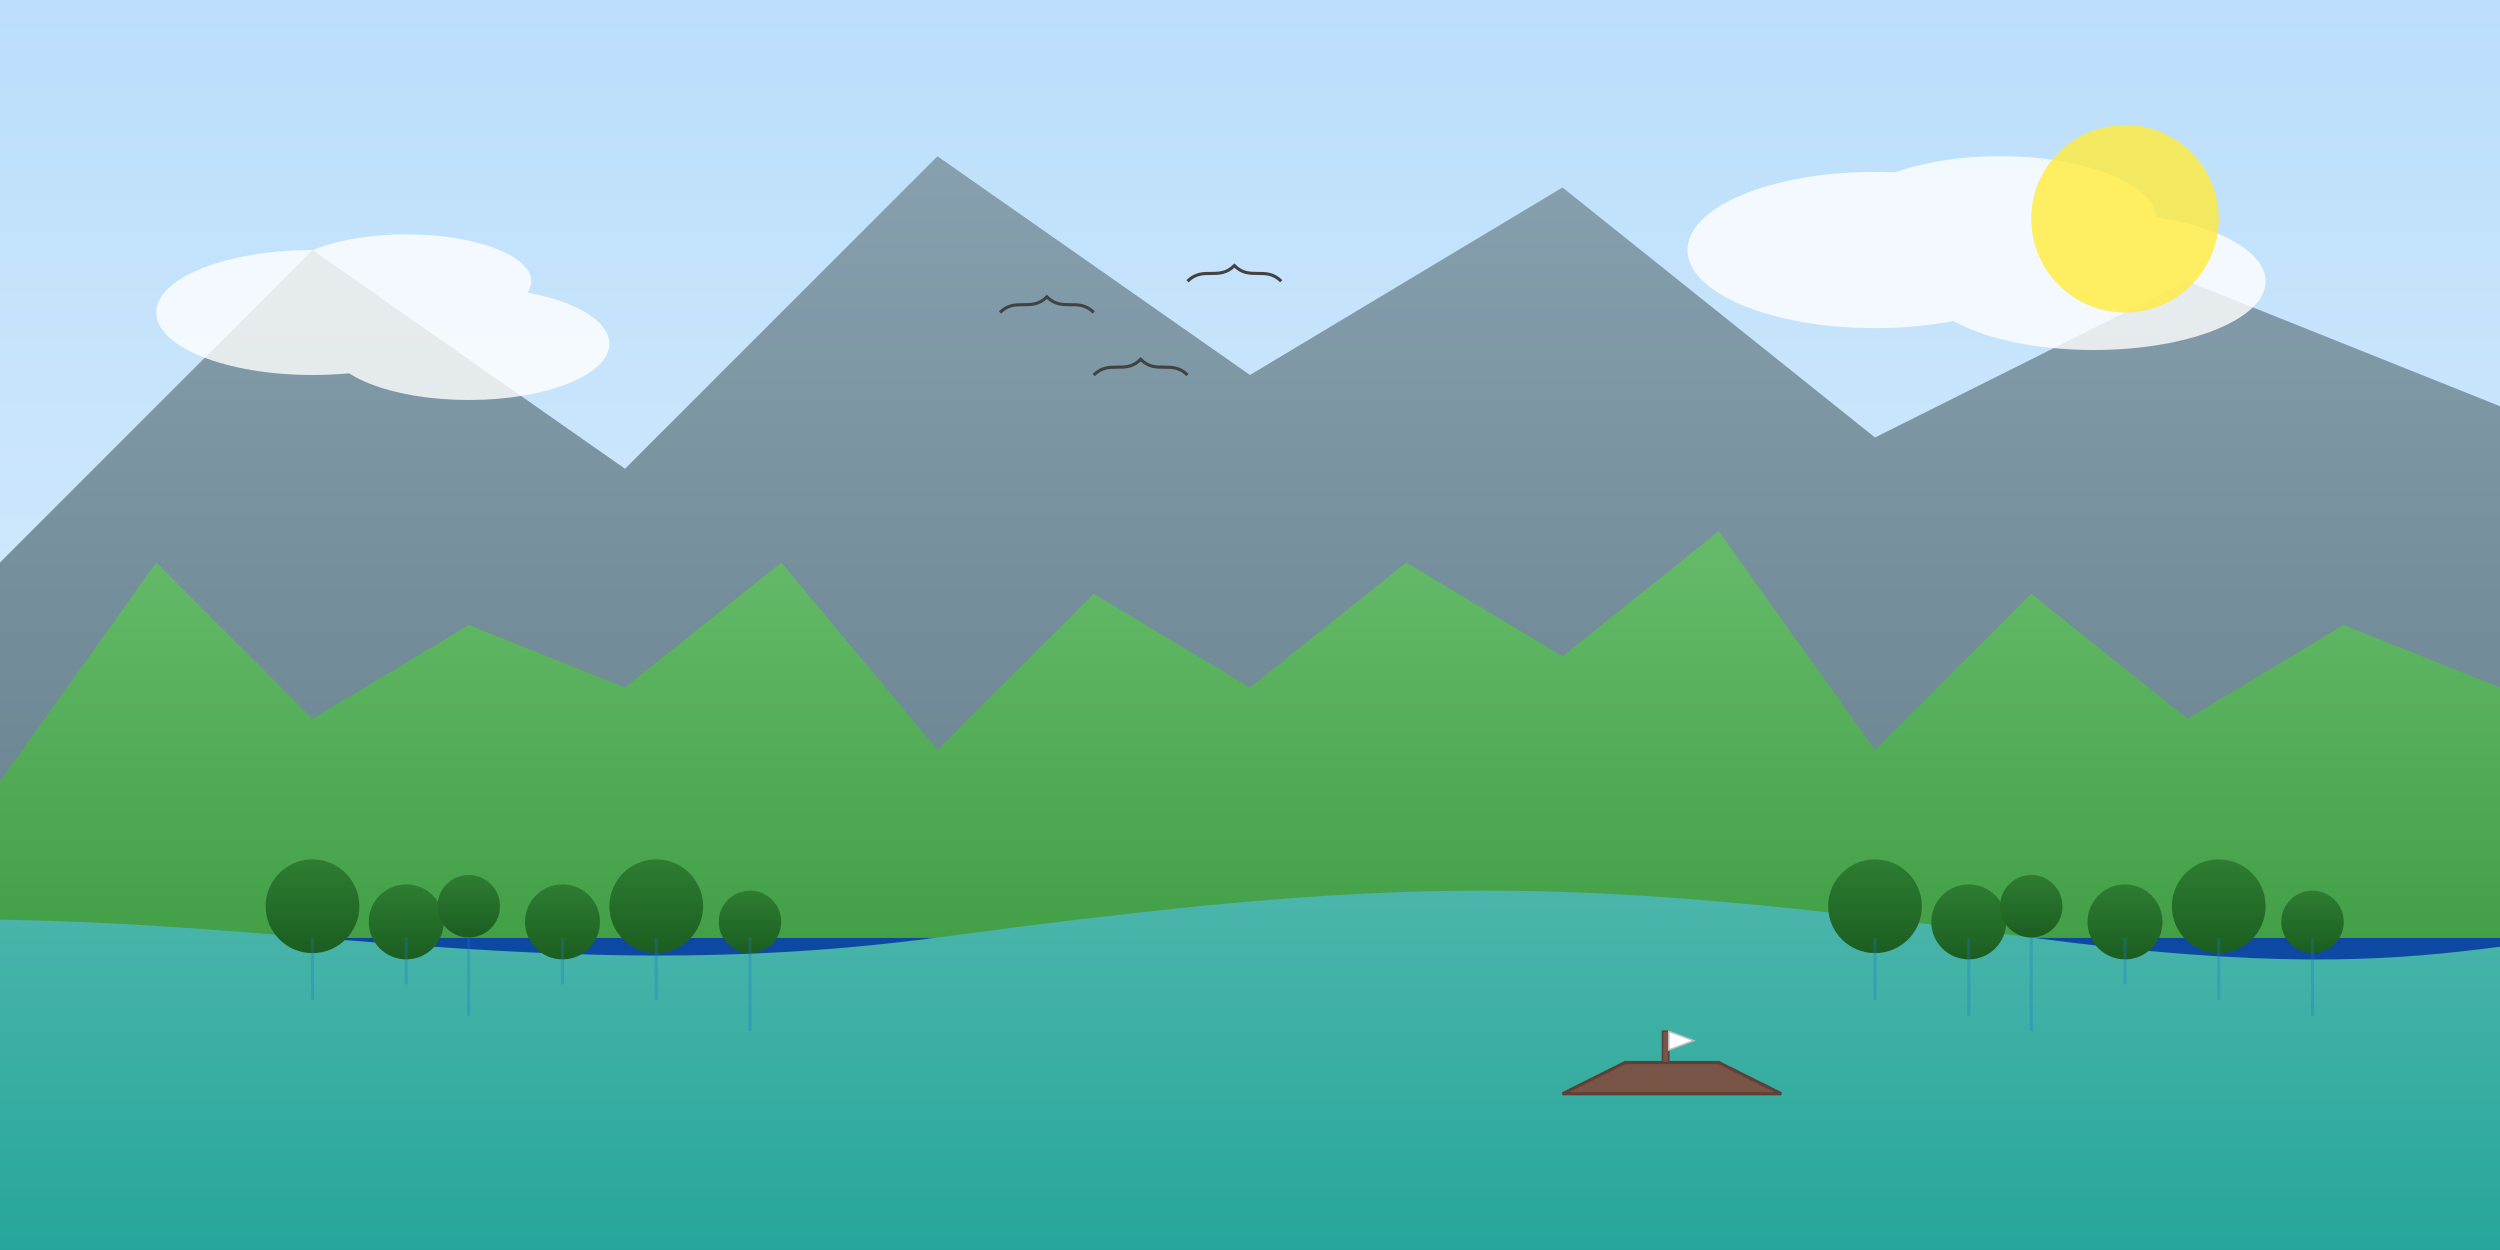 <?xml version="1.0" encoding="UTF-8"?>
<svg width="800" height="400" viewBox="0 0 800 400" xmlns="http://www.w3.org/2000/svg">
  <rect x="0" y="0" width="800" height="400" fill="#333333" stroke="none"/>
  <defs>
    <linearGradient id="skyGradient" x1="0%" y1="0%" x2="0%" y2="100%">
      <stop offset="0%" stop-color="#bbdefb" />
      <stop offset="100%" stop-color="#e3f2fd" />
    </linearGradient>
    <linearGradient id="lakeGradient" x1="0%" y1="0%" x2="0%" y2="100%">
      <stop offset="0%" stop-color="#0d47a1" />
      <stop offset="100%" stop-color="#1976d2" />
    </linearGradient>
    <linearGradient id="mountainGradient1" x1="0%" y1="0%" x2="0%" y2="100%">
      <stop offset="0%" stop-color="#4db6ac" />
      <stop offset="100%" stop-color="#26a69a" />
    </linearGradient>
    <linearGradient id="mountainGradient2" x1="0%" y1="0%" x2="0%" y2="100%">
      <stop offset="0%" stop-color="#66bb6a" />
      <stop offset="100%" stop-color="#43a047" />
    </linearGradient>
    <linearGradient id="mountainGradient3" x1="0%" y1="0%" x2="0%" y2="100%">
      <stop offset="0%" stop-color="#78909c" />
      <stop offset="100%" stop-color="#546e7a" />
    </linearGradient>
    <linearGradient id="treesGradient" x1="0%" y1="0%" x2="0%" y2="100%">
      <stop offset="0%" stop-color="#2e7d32" />
      <stop offset="100%" stop-color="#1b5e20" />
    </linearGradient>
  </defs>
  
  <!-- Sky -->
  <rect width="800" height="400" fill="url(#skyGradient)" />
  
  <!-- Distant Mountains -->
  <path d="M0,180 L100,80 L200,150 L300,50 L400,120 L500,60 L600,140 L700,90 L800,130 L800,250 L0,250 Z" fill="url(#mountainGradient3)" opacity="0.8" />
  
  <!-- Middle Range Mountains -->
  <path d="M0,250 L50,180 L100,230 L150,200 L200,220 L250,180 L300,240 L350,190 L400,220 L450,180 L500,210 L550,170 L600,240 L650,190 L700,230 L750,200 L800,220 L800,300 L0,300 Z" fill="url(#mountainGradient2)" />
  
  <!-- Lake -->
  <path d="M0,300 L800,300 L800,400 L0,400 Z" fill="url(#lakeGradient)" />
  
  <!-- Foreground Hills -->
  <path d="M-100,300 C50,280 150,320 300,300 S500,280 650,300 S800,290 900,300 L900,400 L-100,400 Z" fill="url(#mountainGradient1)" />
  
  <!-- Trees on Hillside -->
  <g fill="url(#treesGradient)">
    <circle cx="100" cy="290" r="15" />
    <circle cx="130" cy="295" r="12" />
    <circle cx="150" cy="290" r="10" />
    <circle cx="180" cy="295" r="12" />
    <circle cx="210" cy="290" r="15" />
    <circle cx="240" cy="295" r="10" />
    <circle cx="600" cy="290" r="15" />
    <circle cx="630" cy="295" r="12" />
    <circle cx="650" cy="290" r="10" />
    <circle cx="680" cy="295" r="12" />
    <circle cx="710" cy="290" r="15" />
    <circle cx="740" cy="295" r="10" />
  </g>
  
  <!-- Boat on Lake -->
  <path d="M500,350 L520,340 L550,340 L570,350 Z" fill="#795548" stroke="#5d4037" stroke-width="1" />
  <rect x="532" y="330" width="2" height="10" fill="#795548" stroke="#5d4037" stroke-width="0.5" />
  <path d="M534,330 L542,333 L534,336 Z" fill="#ffffff" stroke="#bdbdbd" stroke-width="0.5" />
  
  <!-- Lake Reflection -->
  <path d="M100,300 L100,320 M130,300 L130,315 M150,300 L150,325 M180,300 L180,315 M210,300 L210,320 M240,300 L240,330 M600,300 L600,320 M630,300 L630,325 M650,300 L650,330 M680,300 L680,315 M710,300 L710,320 M740,300 L740,325" stroke="#1976d2" stroke-width="1" opacity="0.3" />
  
  <!-- Clouds -->
  <g fill="#ffffff" opacity="0.8">
    <ellipse cx="100" cy="100" rx="50" ry="20" />
    <ellipse cx="130" cy="90" rx="40" ry="15" />
    <ellipse cx="150" cy="110" rx="45" ry="18" />
    
    <ellipse cx="600" cy="80" rx="60" ry="25" />
    <ellipse cx="640" cy="70" rx="50" ry="20" />
    <ellipse cx="670" cy="90" rx="55" ry="22" />
  </g>
  
  <!-- Sun -->
  <circle cx="680" cy="70" r="30" fill="#ffeb3b" opacity="0.8" />
  
  <!-- Birds -->
  <path d="M350,120 C355,115 360,120 365,115 C370,120 375,115 380,120" stroke="#424242" stroke-width="1" fill="none" />
  <path d="M320,100 C325,95 330,100 335,95 C340,100 345,95 350,100" stroke="#424242" stroke-width="1" fill="none" />
  <path d="M380,90 C385,85 390,90 395,85 C400,90 405,85 410,90" stroke="#424242" stroke-width="1" fill="none" />
</svg>